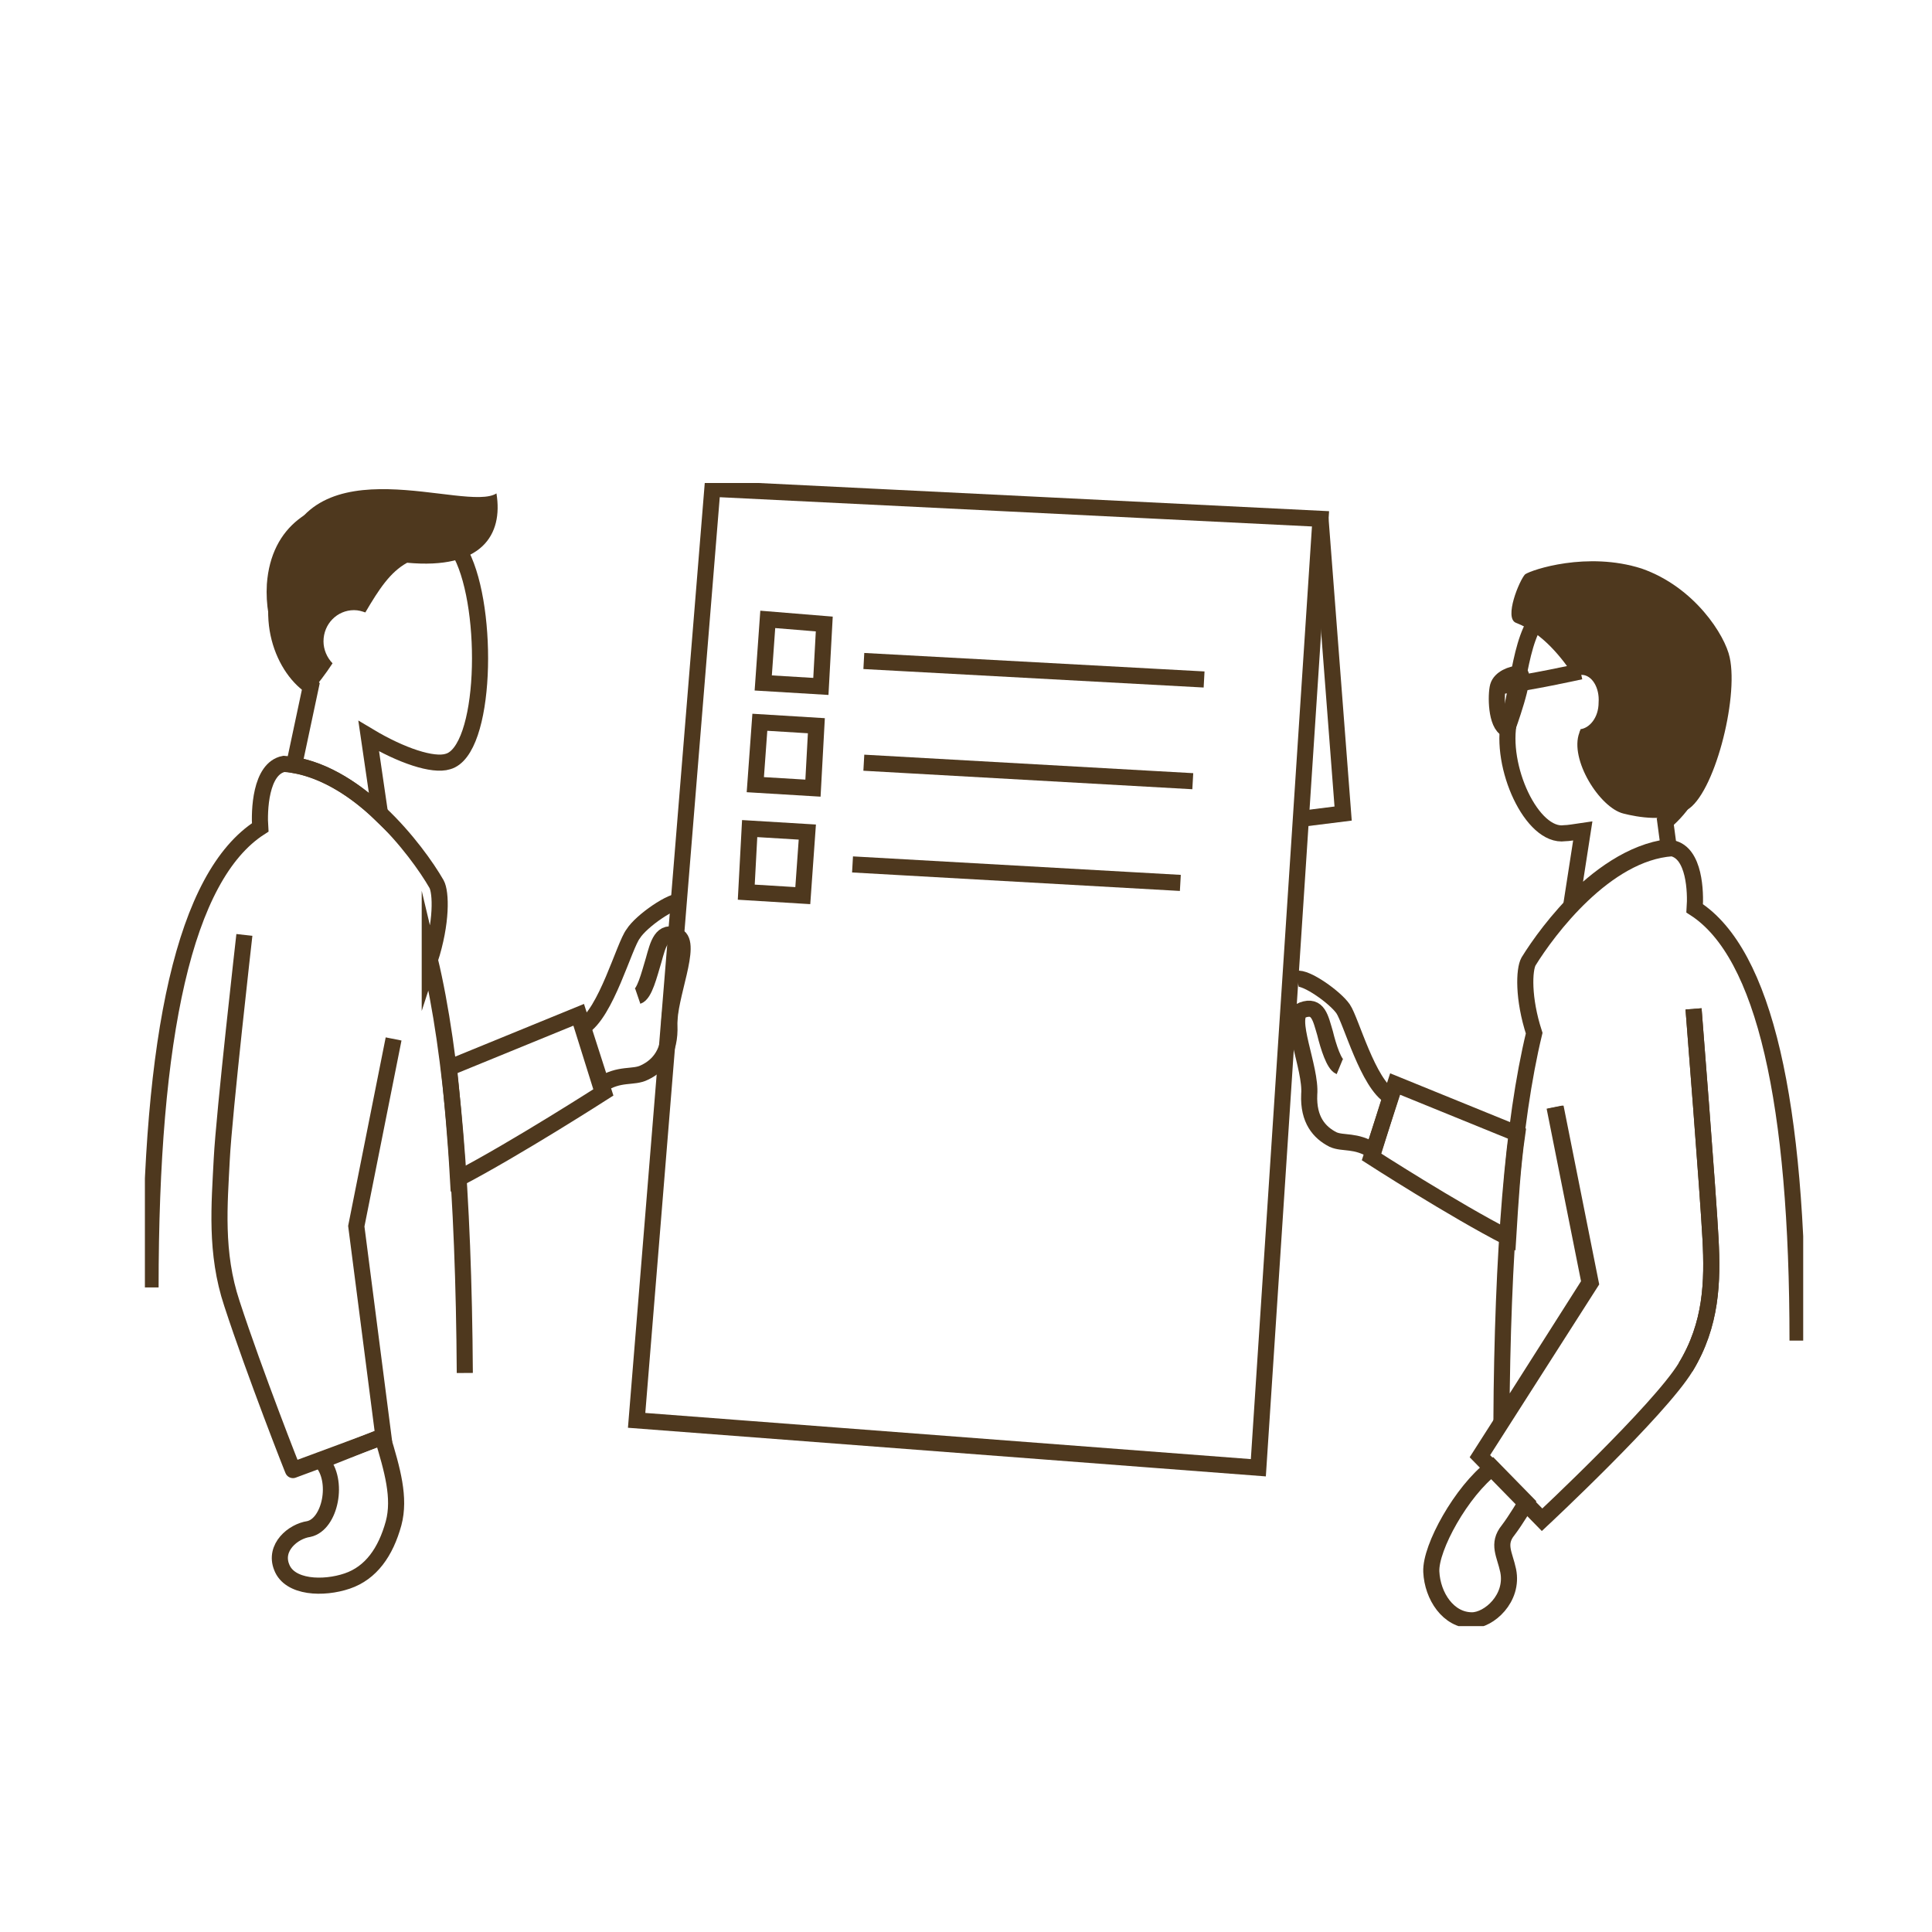 <?xml version="1.0" encoding="UTF-8"?> <svg xmlns="http://www.w3.org/2000/svg" width="120" height="120" viewBox="0 0 120 120" fill="none"><g clip-path="url(#clip0_729_28198)"><path d="M82.02 32.225L83.424 50.532L80.545 50.891" stroke="#4E381E" stroke-miterlimit="10"></path><path fill-rule="evenodd" clip-rule="evenodd" d="M78.158 91.165L82.02 32.225L44.246 30.359L39.542 88.221L78.158 91.165Z" stroke="#4E381E" stroke-miterlimit="10"></path><path fill-rule="evenodd" clip-rule="evenodd" d="M50.986 42.635L51.197 38.758L47.687 38.471L47.406 42.42L50.986 42.635Z" stroke="#4E381E" stroke-miterlimit="10"></path><path fill-rule="evenodd" clip-rule="evenodd" d="M50.495 48.953L50.706 45.076L47.195 44.861L46.914 48.737L50.495 48.953Z" stroke="#4E381E" stroke-miterlimit="10"></path><path fill-rule="evenodd" clip-rule="evenodd" d="M49.863 55.629L50.144 51.681L46.563 51.465L46.352 55.414L49.863 55.629Z" stroke="#4E381E" stroke-miterlimit="10"></path><path fill-rule="evenodd" clip-rule="evenodd" d="M93.605 45.291C92.903 45.004 92.903 43.138 93.043 42.635C93.183 42.133 93.886 41.845 94.377 41.845C94.869 41.845 93.605 45.291 93.605 45.291Z" stroke="#4E381E" stroke-miterlimit="10"></path><path fill-rule="evenodd" clip-rule="evenodd" d="M97.185 51.752C97.396 51.752 97.817 51.681 98.309 51.609L97.607 56.132C99.222 54.48 101.328 52.901 103.645 52.614L103.434 51.034C105.541 49.24 106.945 45.722 105.47 40.984C103.996 36.246 99.362 36.102 96.905 37.251C94.517 38.328 94.588 41.271 93.745 44.717C93.113 47.589 95.149 52.039 97.185 51.752Z" stroke="#4E381E" stroke-miterlimit="10"></path><path fill-rule="evenodd" clip-rule="evenodd" d="M107.436 40.84C107.155 39.476 105.26 36.461 101.96 35.312C98.589 34.236 95.149 35.384 94.728 35.671C94.377 36.03 93.394 38.399 94.166 38.687C95.851 39.333 97.045 40.912 97.817 42.061C97.957 41.989 98.098 41.917 98.238 41.917C98.87 41.917 99.362 42.707 99.292 43.64C99.292 44.573 98.73 45.219 98.168 45.291C98.168 45.363 98.098 45.435 98.098 45.507C97.466 47.158 99.362 50.173 100.836 50.532C101.679 50.747 103.574 51.106 104.768 50.316C106.453 49.383 107.998 43.425 107.436 40.84Z" fill="#4E381E"></path><path d="M93.043 42.635C94.939 42.42 98.168 41.702 98.168 41.702" stroke="#4E381E" stroke-miterlimit="10"></path><path d="M83.213 66.254C82.862 66.11 82.511 65.033 82.301 64.172C82.02 63.239 81.879 62.377 80.897 62.736C79.913 63.095 81.458 66.326 81.318 67.977C81.248 69.556 81.95 70.346 82.792 70.776C83.424 71.064 84.196 70.776 85.32 71.494L86.373 68.12C84.969 67.331 83.916 63.382 83.424 62.664C82.933 61.946 81.107 60.654 80.545 60.798" stroke="#4E381E" stroke-miterlimit="10"></path><path d="M105.189 62.664C105.189 62.664 106.102 74.222 106.243 76.951C106.383 79.607 106.313 82.263 104.698 84.919C103.083 87.575 95.781 94.395 95.781 94.395L91.919 90.447L98.8 79.678L96.624 68.766" stroke="#4E381E" stroke-miterlimit="10"></path><path fill-rule="evenodd" clip-rule="evenodd" d="M92.692 91.165C90.796 92.601 88.831 96.118 88.901 97.626C88.971 99.133 89.954 100.641 91.428 100.641C92.481 100.641 94.026 99.277 93.675 97.554C93.465 96.549 92.973 95.903 93.675 95.041C94.167 94.395 94.799 93.319 94.799 93.319L92.692 91.165Z" stroke="#4E381E" stroke-miterlimit="10"></path><path fill-rule="evenodd" clip-rule="evenodd" d="M93.675 76.879C90.305 75.156 85.179 71.853 85.179 71.853L86.654 67.331L94.237 70.418C93.956 72.356 93.815 74.581 93.675 76.879Z" stroke="#4E381E" stroke-miterlimit="10"></path><path d="M105.19 62.664C105.19 62.664 106.103 74.222 106.243 76.951C106.383 79.607 106.313 82.263 104.698 84.919M111.649 83.268C111.649 68.551 109.613 59.218 105.26 56.419C105.33 55.414 105.26 52.973 103.856 52.685C99.713 52.973 96.133 57.783 94.939 59.721C94.658 60.224 94.588 62.018 95.29 64.172C93.956 69.7 93.324 77.812 93.254 88.293L98.73 79.678L96.554 68.766" stroke="#4E381E" stroke-miterlimit="10"></path><path d="M39.612 61.875C40.033 61.731 40.314 60.582 40.595 59.649C40.876 58.644 41.087 57.711 42.07 58.142C43.053 58.572 41.508 61.946 41.578 63.669C41.648 65.32 40.946 66.182 40.033 66.613C39.331 66.972 38.489 66.613 37.295 67.402L36.172 63.813C37.646 62.952 38.77 58.716 39.331 57.998C39.823 57.208 41.789 55.844 42.35 55.988" stroke="#4E381E" stroke-miterlimit="10"></path><path fill-rule="evenodd" clip-rule="evenodd" d="M17.566 34.594C19.251 27.416 28.94 31.866 30.836 30.646C31.257 33.23 29.923 35.384 25.289 34.953C24.236 35.528 23.534 36.605 22.691 38.04C22.48 37.969 22.27 37.897 21.989 37.897C20.936 37.897 20.093 38.758 20.093 39.835C20.093 40.338 20.304 40.84 20.655 41.199C20.234 41.845 19.742 42.491 19.181 43.138C17.144 41.917 15.6 38.184 17.566 34.594Z" fill="#4E381E"></path><path fill-rule="evenodd" clip-rule="evenodd" d="M23.744 89.227C24.376 91.308 24.868 93.031 24.447 94.611C23.955 96.406 23.042 97.698 21.568 98.2C20.093 98.703 17.987 98.631 17.496 97.339C17.004 96.118 18.198 95.113 19.181 94.97C20.515 94.683 21.076 91.954 19.953 90.734L23.744 89.227Z" stroke="#4E381E" stroke-miterlimit="10"></path><path d="M15.179 58.07C15.179 58.07 13.915 69.197 13.774 71.997C13.634 74.797 13.353 77.812 14.406 80.971C15.81 85.278 18.268 91.524 18.198 91.308L23.815 89.227L22.13 76.161L24.447 64.531" stroke="#4E381E" stroke-miterlimit="10"></path><path fill-rule="evenodd" clip-rule="evenodd" d="M28.659 34.451C26.834 31.005 17.566 29.497 17.074 36.318C16.934 38.687 17.917 40.84 19.321 42.563L18.268 47.517C20.234 47.876 22.13 49.096 23.604 50.532L22.902 45.722C24.938 46.942 26.904 47.589 27.817 47.301C30.204 46.655 30.415 37.897 28.659 34.451Z" stroke="#4E381E" stroke-miterlimit="10"></path><path fill-rule="evenodd" clip-rule="evenodd" d="M28.448 73.217C32.029 71.351 37.506 67.833 37.506 67.833L35.961 63.023L27.887 66.326C28.097 68.407 28.308 70.705 28.448 73.217Z" stroke="#4E381E" stroke-miterlimit="10"></path><path d="M28.87 85.278C28.8 74.151 28.098 65.464 26.693 59.577V59.649C27.466 57.28 27.395 55.413 27.114 54.911C25.921 52.829 22.059 47.732 17.636 47.445C16.162 47.732 16.091 50.388 16.162 51.393C11.457 54.408 9.351 64.316 9.351 79.966" stroke="#4E381E" stroke-miterlimit="10"></path><path d="M53.654 41.056L74.788 42.204" stroke="#4E381E" stroke-miterlimit="10"></path><path d="M53.654 47.373L74.086 48.522" stroke="#4E381E" stroke-miterlimit="10"></path><path d="M52.952 53.691L73.313 54.839" stroke="#4E381E" stroke-miterlimit="10"></path></g><defs><clipPath id="clip0_729_28198"><rect width="103" height="71" fill="white" transform="translate(9 30)"></rect></clipPath></defs></svg> 
